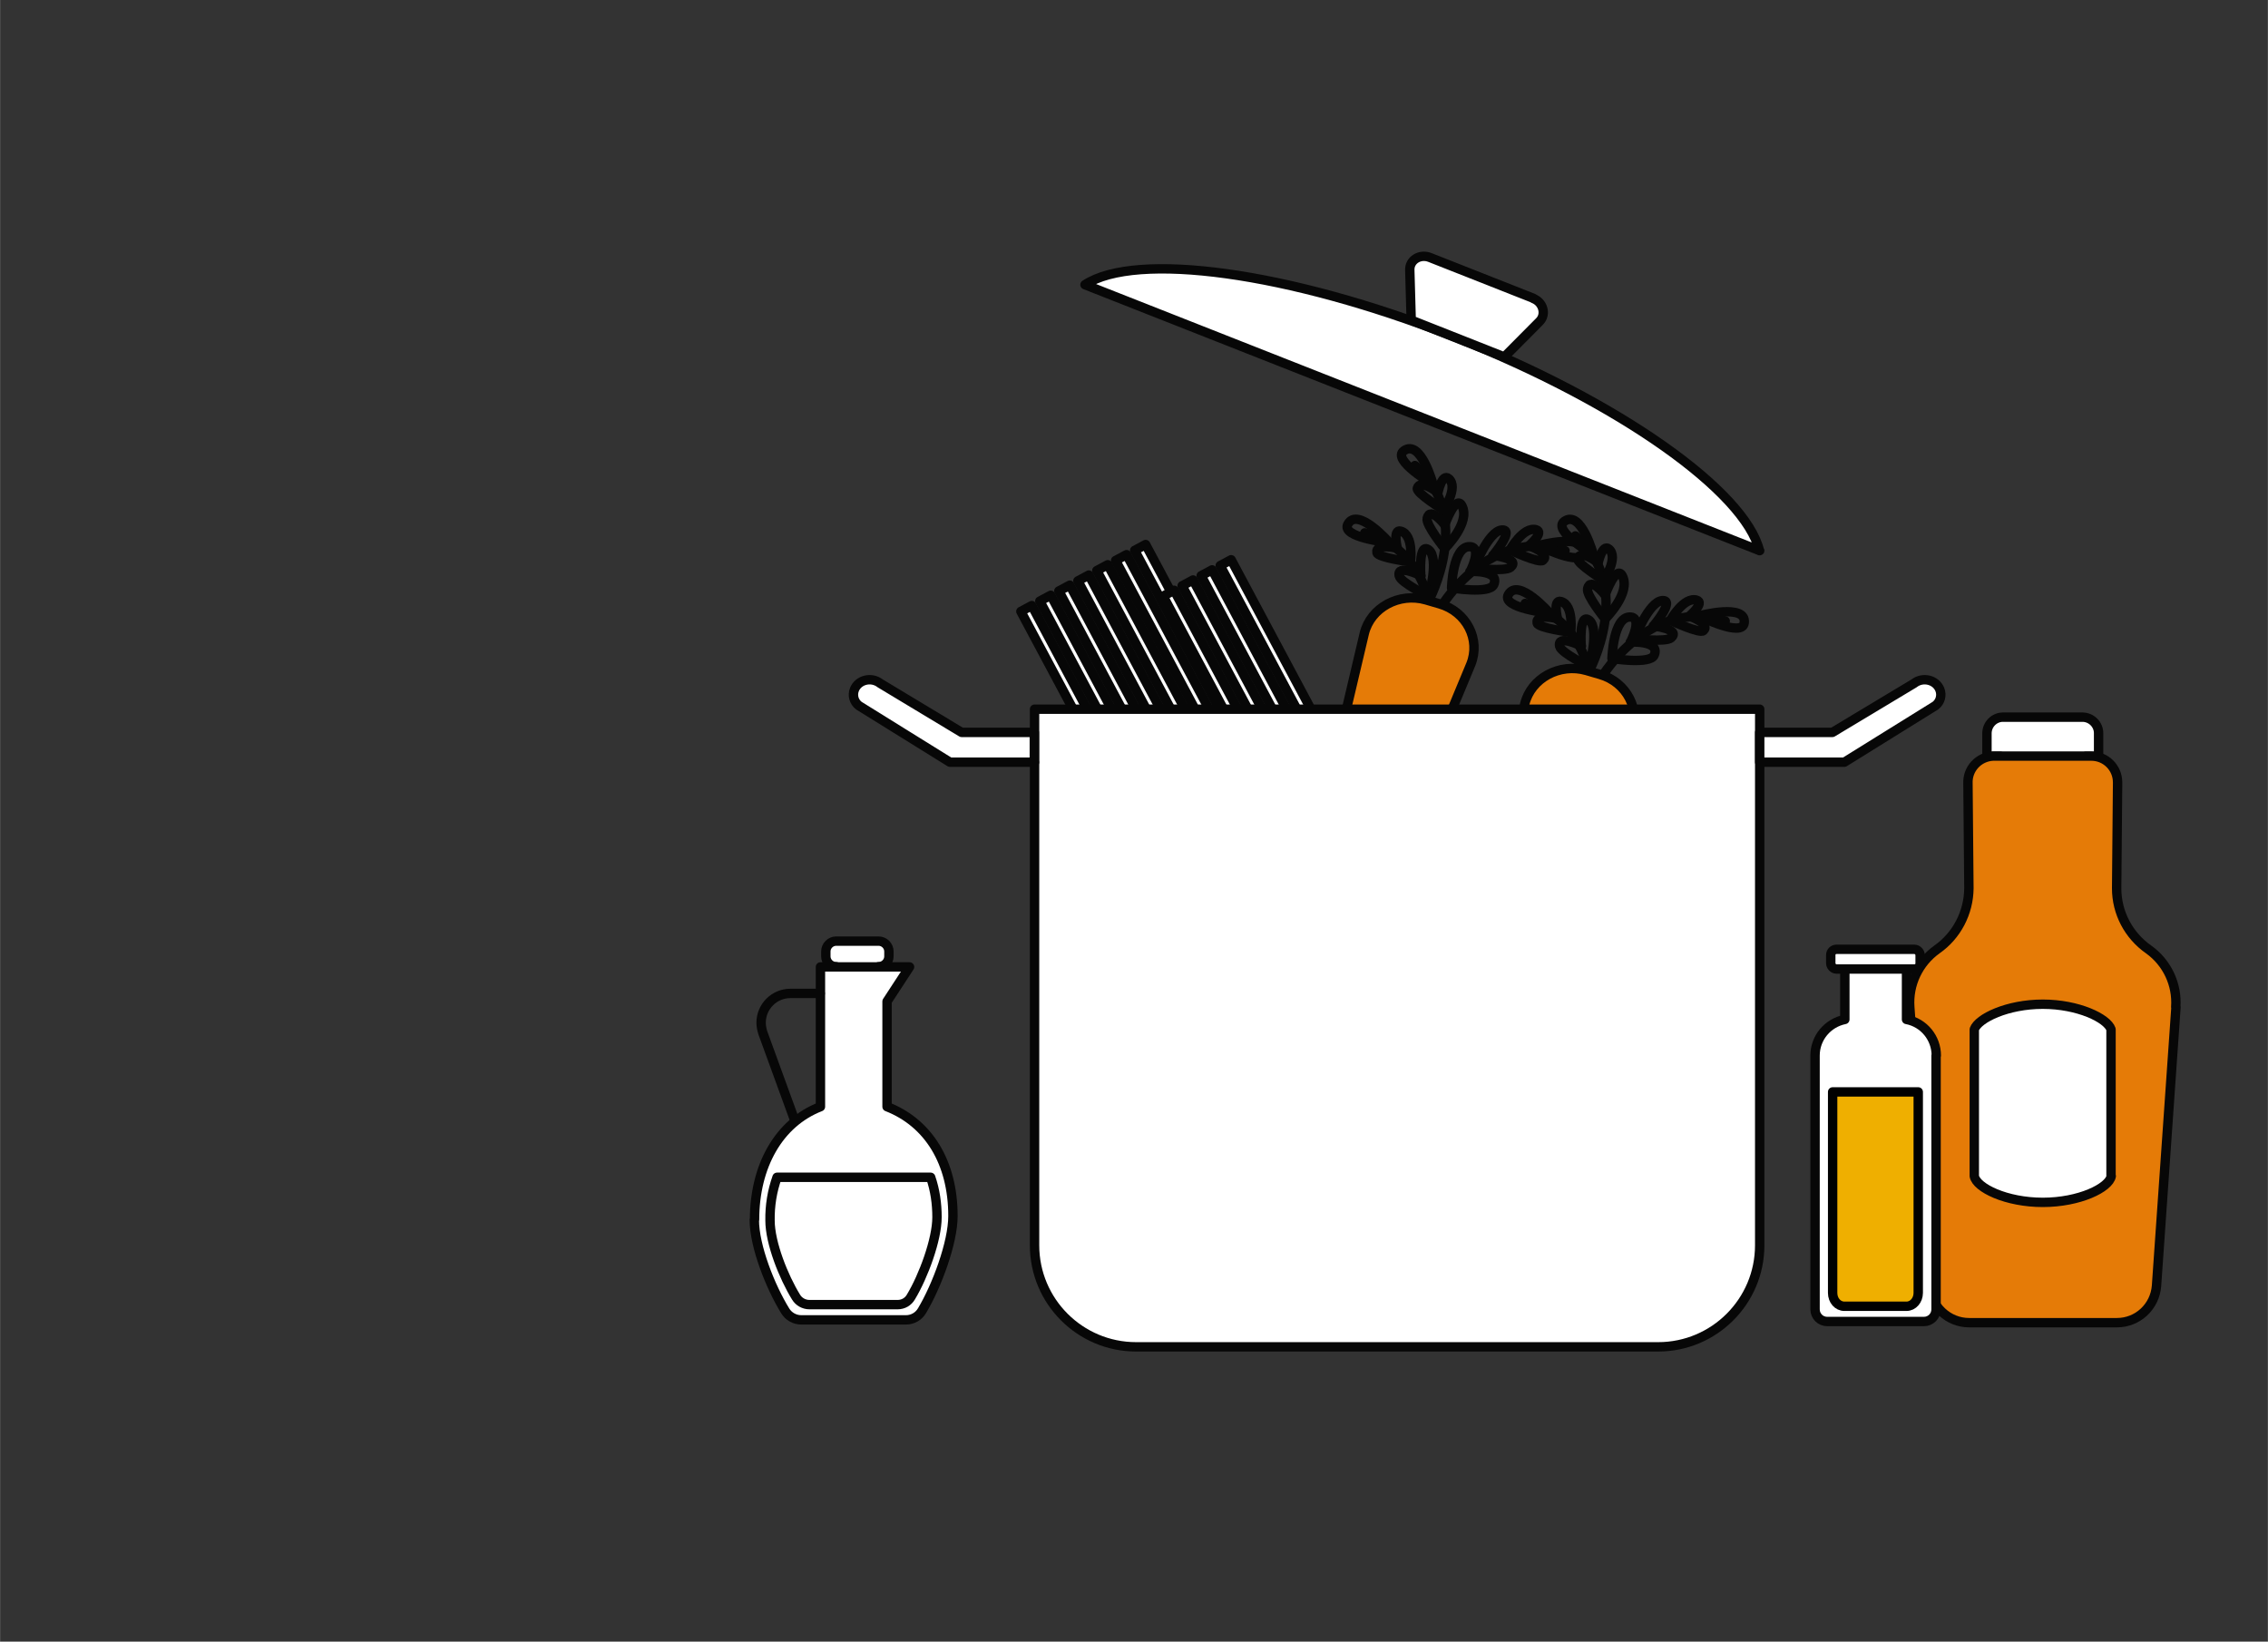 <?xml version="1.0" encoding="UTF-8"?>
<svg xmlns="http://www.w3.org/2000/svg" width="341.1mm" height="246.9mm" version="1.1" viewBox="0 0 967 700">
  <rect x="0" y="0" width="967" height="700" fill="#333333" stroke="none"/>
  <defs>
    <style>
      .cls-1 {
        fill: #e57b07;
      }

      .cls-1, .cls-2, .cls-3, .cls-4, .cls-5 {
        stroke-linecap: round;
        stroke-linejoin: round;
      }

      .cls-1, .cls-2, .cls-3, .cls-5 {
        stroke-width: 4px;
      }

      .cls-1, .cls-3, .cls-4, .cls-5 {
        stroke: #070707;
      }

      .cls-2 {
        fill: #efaf00;
        stroke: #000;
      }

      .cls-3 {
        fill: none;
      }

      .cls-4 {
        stroke-width: 4px;
      }

      .cls-4, .cls-5 {
        fill: #fff;
      }
    </style>
  </defs>
  <!-- Generator: Adobe Illustrator 28.7.1, SVG Export Plug-In . SVG Version: 1.2.0 Build 142)  -->
  <g>
    <g id="Calque_1">
      <g id="Chars">
        <path class="cls-3" d="M614.8,258.2s20.3-33.7,52.5-23.4"/>
        <path class="cls-3" d="M626.7,243.7s13-.8,10.2,5.6c-1.8,4.1-18,1.4-18,1.4,0,0,.5-17.8,7.7-17.6,5.7.1.2,10.7.2,10.7Z"/>
        <path class="cls-3" d="M636.5,236.8s11.9,1.3,7.6,5.1c-2.2,1.9-15.6.4-15.6.4,0,0,6-15.8,11.8-16.3s-3.8,10.9-3.8,10.9Z"/>
        <path class="cls-3" d="M651.9,232.7s9.3,3.2,6,6.2c-1.6,1.5-14.1-4.4-14.1-4.4,0,0,5.7-10.2,11.2-8.6,3.6,1.1-3.1,6.8-3.1,6.8Z"/>
        <path class="cls-3" d="M656,232.6s20.4-5.5,19.3,3c-.8,6.4-19.3-3-19.3-3Z"/>
        <path class="cls-3" d="M611,274.7s3.5-38.6-29.1-47.5"/>
        <path class="cls-3" d="M605.9,245.5s-10.5-5.3-9.3.1c.6,2.8,12.6,8.7,12.6,8.7,0,0,4.5-16.3,0-19.8s-3.4,11-3.4,11Z"/>
        <path class="cls-3" d="M595.8,233.8s-9.5-2.4-8.7,1.9c.4,2.1,14.3,3.9,14.3,3.9,0,0,1.5-11.5-4.1-13.1-3.6-1.1-1.5,7.3-1.5,7.3Z"/>
        <path class="cls-3" d="M592.4,231.4s-13.5-15.5-17.7-7.9c-3.2,5.7,17.7,7.9,17.7,7.9Z"/>
        <path class="cls-3" d="M609.1,256.3s19.8-36.6-5.8-57.8"/>
        <path class="cls-3" d="M616,223.8s-6.2-8.2-7.5-2.8c-.7,2.8,7.5,12.9,7.5,12.9,0,0,11.2-11,7.3-18.3-2.6-4.9-7.3,8.2-7.3,8.2Z"/>
        <path class="cls-3" d="M613,210s-7.5-6-8.7-1.8c-.6,2,11.2,9.3,11.2,9.3,0,0,6.5-9.8,2.2-13.4-2.9-2.5-4.6,6-4.6,6Z"/>
        <path class="cls-3" d="M611,206.5s-5.2-19.4-12.4-14.3c-5.5,3.9,12.4,14.3,12.4,14.3Z"/>
        <path class="cls-1" d="M543.3,465.3h0c-4-1-6.4-5-5.5-9l43.9-186.2c2.7-11,14.8-17.6,26.3-14.3l5.8,1.7c11.5,3.3,17.6,15.2,13.3,25.8l-73.8,177.5c-1.7,3.8-5.9,5.7-9.9,4.5Z"/>
        <path class="cls-3" d="M683.2,288.3s20.3-33.7,52.4-23.5"/>
        <path class="cls-3" d="M695.1,273.8s13-.8,10.2,5.6c-1.8,4-18,1.4-18,1.4,0,0,.5-17.8,7.7-17.7,5.7.1.2,10.7.2,10.7Z"/>
        <path class="cls-3" d="M704.9,266.9s11.9,1.3,7.6,5.1c-2.2,1.9-15.6.4-15.6.4,0,0,6-15.8,11.8-16.3s-3.8,10.9-3.8,10.9Z"/>
        <path class="cls-3" d="M720.3,262.7s9.2,3.2,6,6.2c-1.5,1.5-14.1-4.4-14.1-4.4,0,0,5.7-10.2,11.2-8.6,3.7,1.1-3.1,6.8-3.1,6.8Z"/>
        <path class="cls-3" d="M724.4,262.6s20.4-5.5,19.3,3c-.8,6.4-19.3-3-19.3-3Z"/>
        <path class="cls-3" d="M679.4,304.8s3.5-38.6-29.1-47.5"/>
        <path class="cls-3" d="M674.3,275.5s-10.5-5.3-9.3.1c.6,2.8,12.6,8.7,12.6,8.7,0,0,4.5-16.3,0-19.8s-3.4,11-3.4,11Z"/>
        <path class="cls-3" d="M664.1,263.8s-9.5-2.4-8.7,1.9c.4,2.1,14.3,3.9,14.3,3.9,0,0,1.5-11.5-4.1-13.1-3.6-1.1-1.5,7.3-1.5,7.3Z"/>
        <path class="cls-3" d="M660.8,261.5s-13.5-15.5-17.7-7.9c-3.1,5.7,17.7,7.9,17.7,7.9Z"/>
        <path class="cls-3" d="M677.5,286.3s19.8-36.6-5.8-57.8"/>
        <path class="cls-3" d="M684.4,253.8s-6.2-8.2-7.5-2.8c-.7,2.8,7.5,12.9,7.5,12.9,0,0,11.2-11,7.3-18.4-2.6-4.9-7.3,8.2-7.3,8.2Z"/>
        <path class="cls-3" d="M681.4,240s-7.5-6-8.7-1.8c-.6,2,11.1,9.3,11.1,9.3,0,0,6.5-9.8,2.2-13.4-2.8-2.4-4.6,6-4.6,6Z"/>
        <path class="cls-3" d="M679.4,236.6s-5.2-19.4-12.4-14.3c-5.4,3.9,12.4,14.3,12.4,14.3Z"/>
        <path class="cls-1" d="M611.7,495.4h0c-4-1-6.4-5-5.5-9l43.9-186.2c2.7-11,14.8-17.6,26.3-14.3l5.8,1.7c11.5,3.3,17.6,15.2,13.3,25.8l-73.8,177.5c-1.7,3.8-5.9,5.7-9.9,4.5Z"/>
        <rect class="cls-4" x="505.6" y="241.3" width="5.3" height="300" transform="translate(-124.4 286) rotate(-28.1)"/>
        <rect class="cls-4" x="513.7" y="236.9" width="5.3" height="300" transform="translate(-121.4 289.3) rotate(-28.1)"/>
        <rect class="cls-4" x="529.9" y="228.3" width="5.3" height="300" transform="translate(-115.4 295.9) rotate(-28.1)"/>
        <rect class="cls-4" x="546.1" y="219.6" width="5.3" height="300" transform="translate(-109.5 302.5) rotate(-28.1)"/>
        <rect class="cls-4" x="521.8" y="232.6" width="5.3" height="300" transform="translate(-118.4 292.6) rotate(-28.1)"/>
        <rect class="cls-4" x="538" y="223.9" width="5.3" height="300" transform="translate(-112.4 299.2) rotate(-28.1)"/>
        <rect class="cls-4" x="554.2" y="215.3" width="5.3" height="300" transform="translate(-106.5 305.8) rotate(-28.1)"/>
        <rect class="cls-4" x="566.3" y="234.8" width="5.3" height="300" transform="translate(-114.2 313.8) rotate(-28.1)"/>
        <rect class="cls-4" x="574.4" y="230.4" width="5.3" height="300" transform="translate(-111.2 317.1) rotate(-28.1)"/>
        <rect class="cls-4" x="582.5" y="226.1" width="5.3" height="300" transform="translate(-108.2 320.4) rotate(-28.1)"/>
        <rect class="cls-4" x="590.6" y="221.8" width="5.3" height="300" transform="translate(-105.2 323.7) rotate(-28.1)"/>
        <g id="POT">
          <path class="cls-5" d="M441.1,302.4h309.2v228.6c0,23.9-19.4,43.3-43.3,43.3h-222.6c-23.9,0-43.3-19.4-43.3-43.3v-228.6h0Z"/>
          <path class="cls-5" d="M750.3,325h36.1l38.8-24.1c2.1-1.6,2.9-4.4,1.9-6.9h0c-1.7-4.2-7.3-5.5-11-2.6l-34.8,20.9h-31v12.7Z"/>
          <path class="cls-5" d="M441.1,325h-36.1l-38.8-24.1c-2.1-1.6-2.9-4.4-1.9-6.9h0c1.7-4.2,7.3-5.5,11-2.6l34.7,20.9h31v12.7Z"/>
          <path class="cls-5" d="M750.3,234.8l-287.7-113.4c21.7-14.2,86.6-5.7,157.4,22.2s124,66,130.2,91.2Z"/>
          <path class="cls-5" d="M653.8,127.2l-44.1-17.4c-4.3-1.7-8.8,1.1-8.6,5.4l.6,21.3,39.7,15.7,15-15.1c3-3,1.6-8.2-2.6-9.8Z"/>
        </g>
        <g id="SAUCES">
          <path class="cls-5" d="M894.9,322.5h-5.6c.5.9.7,2,.7,3v5.1c0,2.6-2.1,4.7-4.7,4.7h-28.3c-2.6,0-4.7-2.1-4.7-4.7v-5.1c0-1,.2-2.1.7-3h-5.8v-9.8c0-3.8,3.1-6.9,6.8-6.9h33.9c3.8,0,6.9,3.1,6.9,6.8h0v9.7Z"/>
          <path class="cls-5" d="M917.2,454.1l-5.8,86.1c-.4,7.5-6.6,13.4-14.1,13.5h-52.4c-7.5,0-13.7-6-14.1-13.5l-5.8-86.1h92.2Z"/>
          <path class="cls-1" d="M927.8,429.4l-8.3,118.9c-.7,8.9-8,15.7-16.9,15.7h-63c-8.9,0-16.3-6.9-16.9-15.8l-8.4-118.8c-.7-9.6,3.7-18.9,11.5-24.5,8.5-5.9,13.6-15.7,13.7-26.1l-.4-44.7c-.3-6.2,4.5-11.4,10.7-11.7.2,0,.3,0,.5,0h41.4c6.2,0,11.2,5,11.2,11.2,0,.2,0,.3,0,.5l-.4,44.7c0,10.4,5.1,20.1,13.7,26.1,7.8,5.6,12.2,14.9,11.5,24.5Z"/>
          <path class="cls-5" d="M900.2,501.5c-.9,5-13.6,11.2-29.2,11.2s-28.3-6.2-29.2-11.2v-62.6c1.7-4.7,14.1-10.7,29.2-10.7s27.5,6,29.1,10.7v62.6Z"/>
          <path class="cls-5" d="M352.1,405.7v2.1c0,2.4,2,4.4,4.4,4.4h0v6.7c0,2.5,2.1,4.6,4.6,4.6h8.9c2.5,0,4.6-2,4.6-4.6,0,0,0,0,0,0v-6.7h0c2.4,0,4.4-2,4.4-4.4s0,0,0,0v-2.1c0-2.4-2-4.4-4.4-4.4h-18.1c-2.4,0-4.4,2-4.4,4.4Z"/>
          <path class="cls-5" d="M321.6,520.1c0,11.4,6.9,28.7,13.2,38.9,1.4,2.3,4,3.8,6.8,3.8h44.7c2.8,0,5.4-1.5,6.8-3.9,6.3-10.5,13.2-29,13.2-40.4,0-22.8-10.4-39.7-28.1-46.6v-44.9l9.6-14.7h-38v59.6c-17.8,6.9-28.1,25.4-28.1,48.2Z"/>
          <path class="cls-3" d="M349.7,423.6h-12.7c-6.9,0-12.5,5.6-12.5,12.5,0,1.4.3,2.9.7,4.2l13.7,37.6"/>
          <path class="cls-5" d="M328.3,520.4c0,9.6,5.8,24.1,11.1,32.7,1.2,2,3.4,3.2,5.7,3.2h37.6c2.4,0,4.5-1.2,5.7-3.3,5.3-8.8,11.1-24.4,11.1-34,0-5.8-.8-11.5-2.7-17h-65.5c-2.1,5.9-3.1,12.1-3,18.4Z"/>
          <path class="cls-5" d="M825.5,450.1v108.2c0,2.9-2.3,5.2-5.2,5.2h-41.2c-2.9,0-5.2-2.3-5.2-5.2h0v-108.2c0-7.5,5.3-13.9,12.7-15.4v-25.8h26.3v25.8c7.4,1.4,12.7,7.9,12.7,15.4Z"/>
          <path class="cls-2" d="M817.9,465.6v85.7c0,3.1-2.2,5.7-5,5.7h-26.5c-2.8,0-5-2.5-5-5.7v-85.7h36.5Z"/>
          <rect class="cls-5" x="780.6" y="404.8" width="38.1" height="8.4" rx="2.4" ry="2.4"/>
        </g>
      </g>
    </g>
  </g>
</svg>